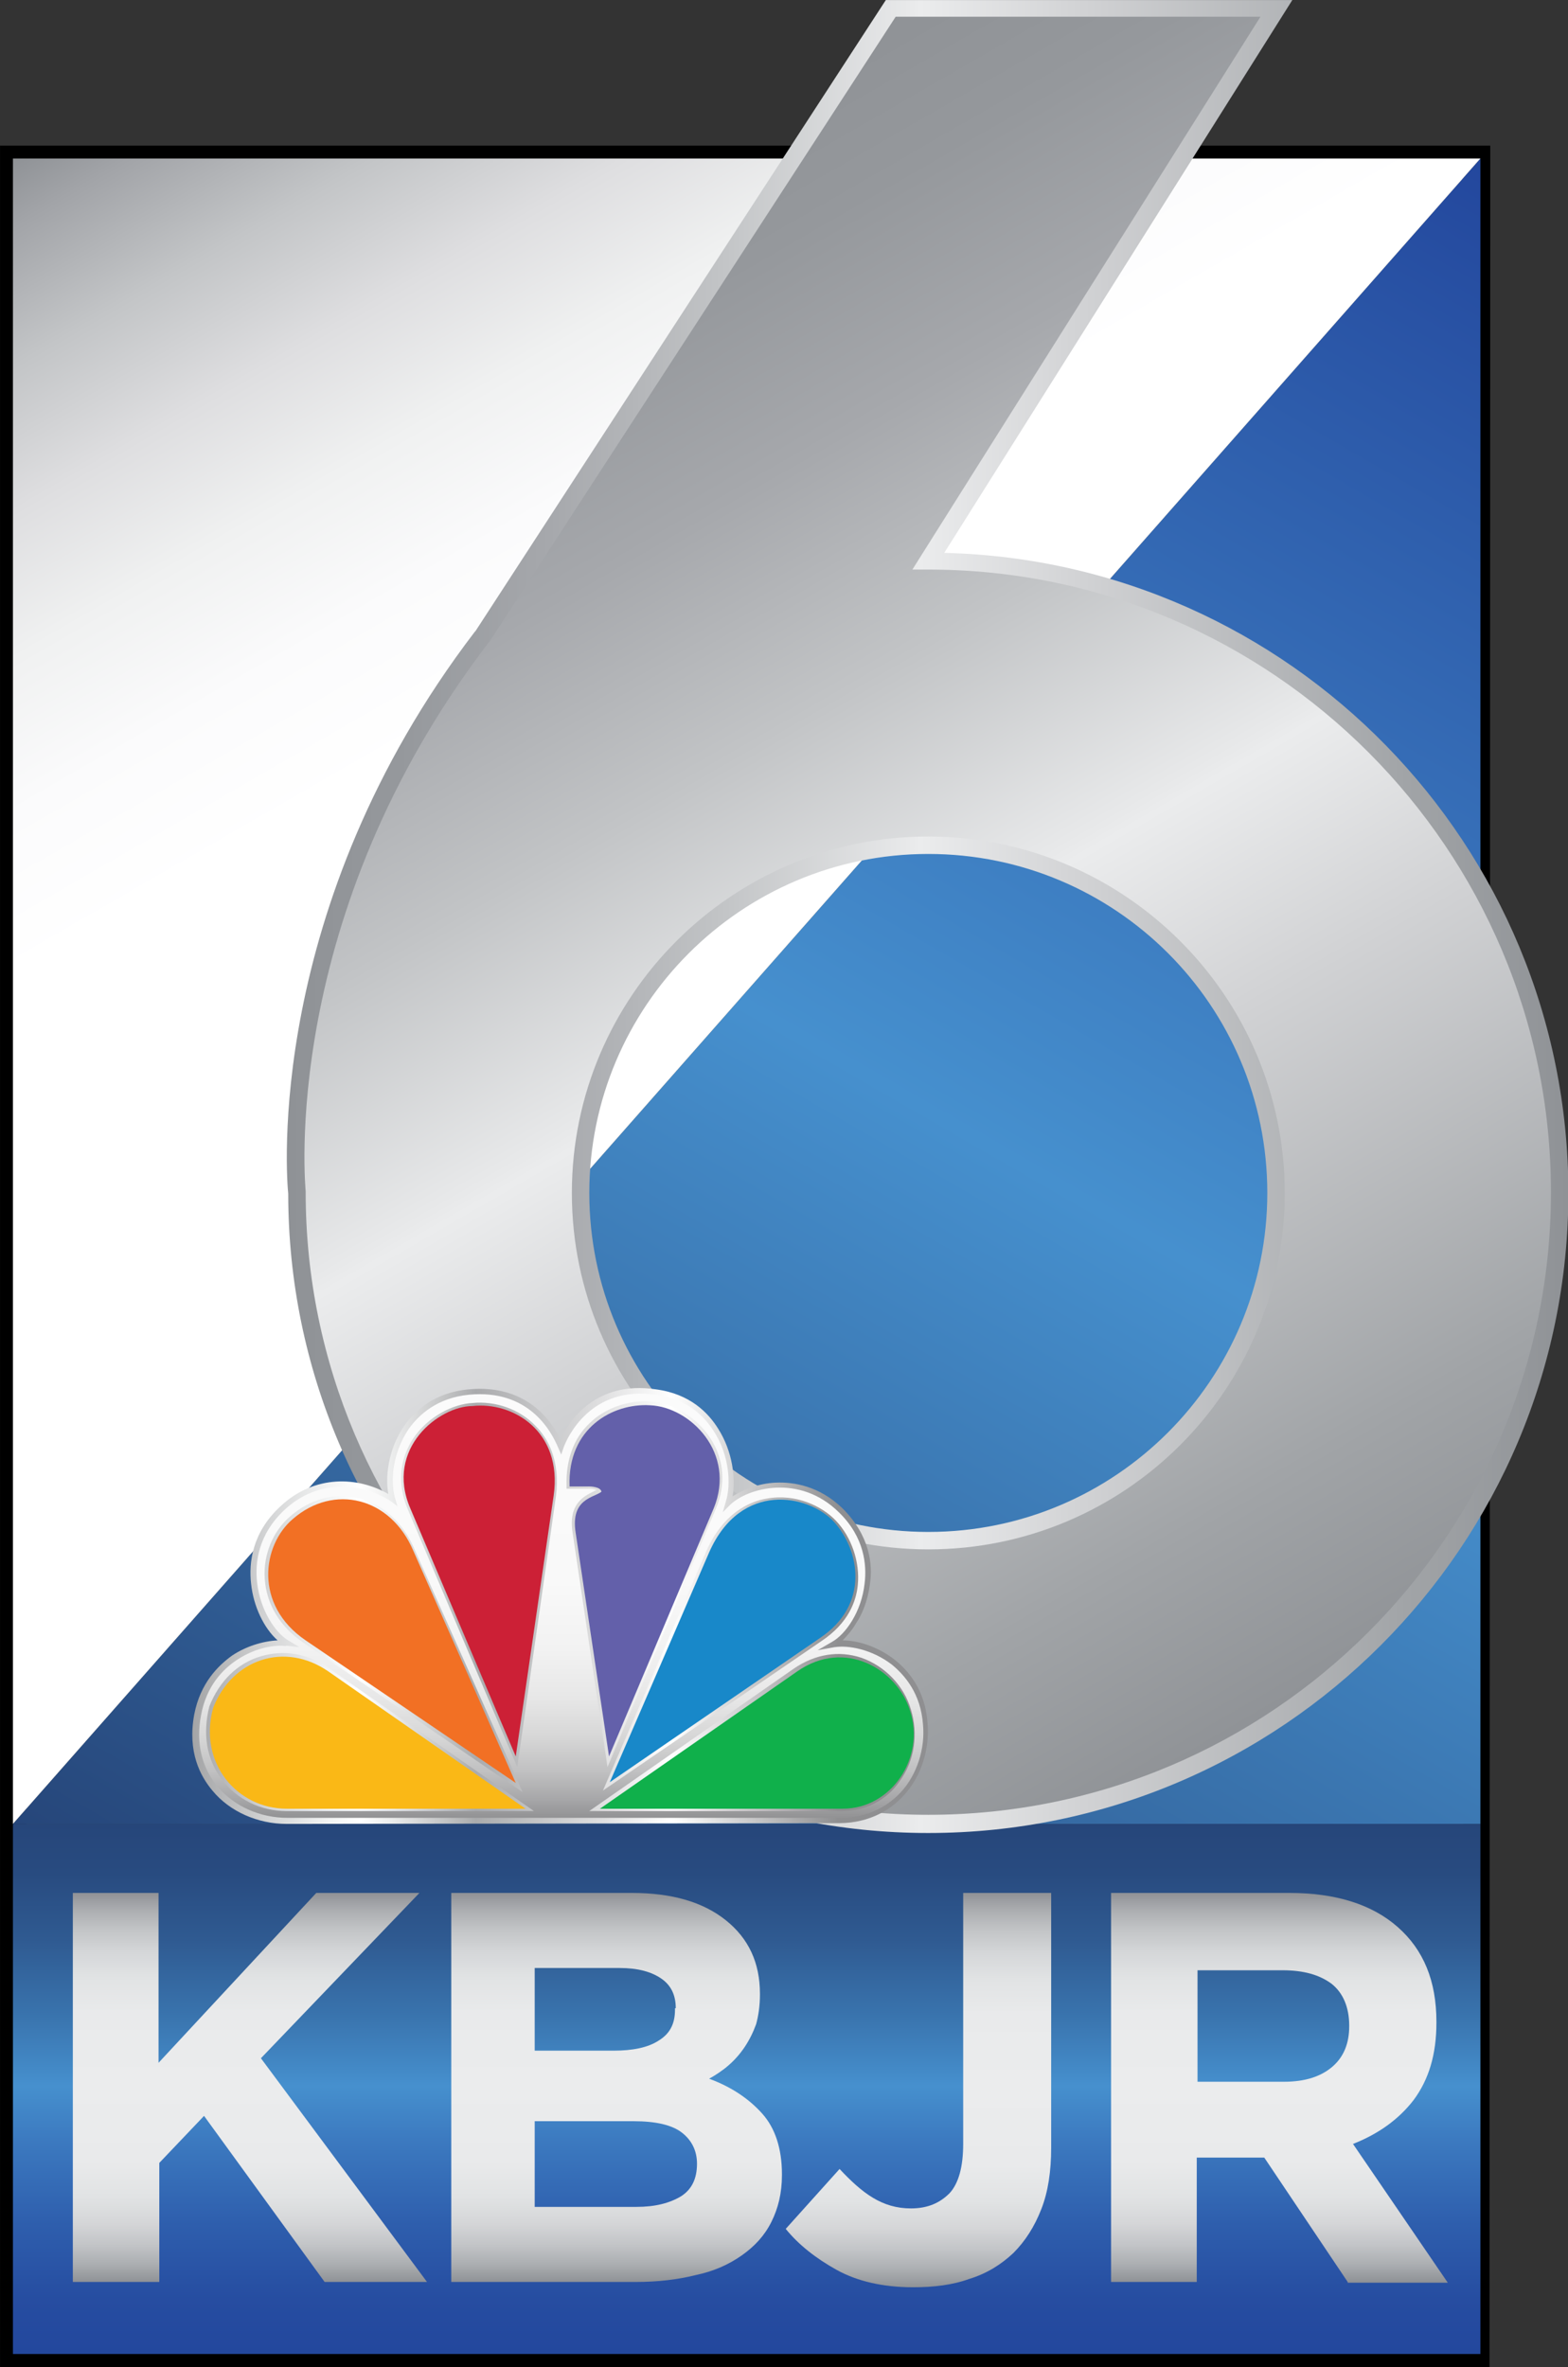<?xml version="1.0" encoding="UTF-8" standalone="no"?>
<!-- Generator: Adobe Illustrator 24.1.0, SVG Export Plug-In . SVG Version: 6.00 Build 0)  -->

<svg
   version="1.1"
   id="Layer_1"
   x="0px"
   y="0px"
   viewBox="0 0 231.772 349.9"
   xml:space="preserve"
   sodipodi:docname="kbjr1.svg"
   inkscape:version="1.1 (c68e22c387, 2021-05-23)"
   width="231.772"
   height="349.9"
   xmlns:inkscape="http://www.inkscape.org/namespaces/inkscape"
   xmlns:sodipodi="http://sodipodi.sourceforge.net/DTD/sodipodi-0.dtd"
   xmlns="http://www.w3.org/2000/svg"
   xmlns:svg="http://www.w3.org/2000/svg"><rect x="0" y="0" width="231.772" height="349.9" fill="#333333" stroke="none"/><defs
   id="defs342">
	
	
	
</defs><sodipodi:namedview
   id="namedview340"
   pagecolor="#ffffff"
   bordercolor="#666666"
   borderopacity="1.0"
   inkscape:pageshadow="2"
   inkscape:pageopacity="0.0"
   inkscape:pagecheckerboard="0"
   showgrid="false"
   inkscape:zoom="0.38669902"
   inkscape:cx="513.31912"
   inkscape:cy="174.55436"
   inkscape:window-width="1366"
   inkscape:window-height="697"
   inkscape:window-x="1272"
   inkscape:window-y="115"
   inkscape:window-maximized="1"
   inkscape:current-layer="Layer_1" />
<style
   type="text/css"
   id="style2">
	.st0{fill:#FFFFFF;}
	.st1{fill:url(#SVGID_1_);}
	.st2{fill:url(#SVGID_2_);}
	.st3{fill:url(#SVGID_3_);}
	.st4{fill:url(#SVGID_4_);}
	.st5{fill:url(#SVGID_5_);}
	.st6{fill:url(#SVGID_6_);}
	.st7{fill:url(#SVGID_7_);}
	.st8{fill:url(#SVGID_8_);}
	.st9{fill:url(#SVGID_9_);}
	.st10{fill:url(#SVGID_10_);}
	.st11{fill:url(#SVGID_11_);}
	.st12{fill:#10B04B;}
	.st13{fill:#1888C9;}
	.st14{fill:#6360AA;}
	.st15{fill:#CC2036;}
	.st16{fill:#F27024;}
	.st17{fill:#FAB816;}
</style>
<g
   id="g335"
   transform="matrix(1.121,0,0,1.121,-25.441,-18.38)">
		<path
   d="M 219.1,328.6 H 22.7 V 35.6 H 219.2 Z M 26.2,325.1 H 215.6 V 39.1 H 26.2 Z"
   id="path66" />
		
			<linearGradient
   id="SVGID_1_"
   gradientUnits="userSpaceOnUse"
   x1="96.963"
   y1="51.206"
   x2="240.427"
   y2="299.694"
   gradientTransform="matrix(1,0,0,-1,0,350)">
			<stop
   offset="0"
   style="stop-color:#26467A"
   id="stop68" />
			<stop
   offset="0.494"
   style="stop-color:#4690CE"
   id="stop70" />
			<stop
   offset="0.92"
   style="stop-color:#2953A5"
   id="stop72" />
			<stop
   offset="1"
   style="stop-color:#23479D"
   id="stop74" />
		</linearGradient>
		<polygon
   class="st1"
   points="24.4,256.9 217.9,256.9 217.9,37.3 "
   id="polygon77"
   style="fill:url(#SVGID_1_)" />
		
			<linearGradient
   id="SVGID_2_"
   gradientUnits="userSpaceOnUse"
   x1="121.15"
   y1="93.1"
   x2="121.15"
   y2="23.2"
   gradientTransform="matrix(1,0,0,-1,0,350)">
			<stop
   offset="0"
   style="stop-color:#26467A"
   id="stop79" />
			<stop
   offset="9.304175e-02"
   style="stop-color:#284B80"
   id="stop81" />
			<stop
   offset="0.217"
   style="stop-color:#2F5A91"
   id="stop83" />
			<stop
   offset="0.359"
   style="stop-color:#3973AD"
   id="stop85" />
			<stop
   offset="0.494"
   style="stop-color:#4690CE"
   id="stop87" />
			<stop
   offset="0.595"
   style="stop-color:#3C7AC0"
   id="stop89" />
			<stop
   offset="0.756"
   style="stop-color:#2E5EAD"
   id="stop91" />
			<stop
   offset="0.896"
   style="stop-color:#264DA1"
   id="stop93" />
			<stop
   offset="1"
   style="stop-color:#23479D"
   id="stop95" />
		</linearGradient>
		<rect
   x="24.4"
   y="256.9"
   class="st2"
   width="193.5"
   height="69.9"
   id="rect98"
   style="fill:url(#SVGID_2_)" />
		
			<linearGradient
   id="SVGID_3_"
   gradientUnits="userSpaceOnUse"
   x1="49.418"
   y1="327.144"
   x2="144.507"
   y2="162.444"
   gradientTransform="matrix(1,0,0,-1,0,350)">
			<stop
   offset="0"
   style="stop-color:#8F9296"
   id="stop100" />
			<stop
   offset="4.050539e-02"
   style="stop-color:#A2A4A8"
   id="stop102" />
			<stop
   offset="0.125"
   style="stop-color:#C3C5C7"
   id="stop104" />
			<stop
   offset="0.212"
   style="stop-color:#DEDEE0"
   id="stop106" />
			<stop
   offset="0.301"
   style="stop-color:#F0F1F1"
   id="stop108" />
			<stop
   offset="0.394"
   style="stop-color:#FBFBFC"
   id="stop110" />
			<stop
   offset="0.493"
   style="stop-color:#FFFFFF"
   id="stop112" />
		</linearGradient>
		<polygon
   class="st3"
   points="24.4,37.3 24.4,256.9 217.9,37.3 "
   id="polygon115"
   style="fill:url(#SVGID_3_)" />
		<g
   id="g233">
			
				<linearGradient
   id="SVGID_4_"
   gradientUnits="userSpaceOnUse"
   x1="55.65"
   y1="84"
   x2="55.65"
   y2="32.7"
   gradientTransform="matrix(1,0,0,-1,0,350)">
				<stop
   offset="0"
   style="stop-color:#8F9296"
   id="stop117" />
				<stop
   offset="4.340150e-02"
   style="stop-color:#ABADB0"
   id="stop119" />
				<stop
   offset="9.330442e-02"
   style="stop-color:#C2C4C6"
   id="stop121" />
				<stop
   offset="0.15"
   style="stop-color:#D4D6D8"
   id="stop123" />
				<stop
   offset="0.218"
   style="stop-color:#E1E3E4"
   id="stop125" />
				<stop
   offset="0.306"
   style="stop-color:#E9EAEB"
   id="stop127" />
				<stop
   offset="0.494"
   style="stop-color:#EBECED"
   id="stop129" />
				<stop
   offset="0.69"
   style="stop-color:#E9EAEB"
   id="stop131" />
				<stop
   offset="0.78"
   style="stop-color:#E1E3E4"
   id="stop133" />
				<stop
   offset="0.848"
   style="stop-color:#D5D6D8"
   id="stop135" />
				<stop
   offset="0.905"
   style="stop-color:#C2C4C7"
   id="stop137" />
				<stop
   offset="0.955"
   style="stop-color:#ABAEB1"
   id="stop139" />
				<stop
   offset="1"
   style="stop-color:#8F9296"
   id="stop141" />
			</linearGradient>
			<path
   class="st4"
   d="m 65.5,317.3 -15.9,-21.9 -5.9,6.2 v 15.7 H 32.3 V 266 h 11.3 v 22.4 L 64.4,266 H 78 L 57.1,287.8 79,317.3 Z"
   id="path144"
   style="fill:url(#SVGID_4_)" />
			
				<linearGradient
   id="SVGID_5_"
   gradientUnits="userSpaceOnUse"
   x1="104"
   y1="84"
   x2="104"
   y2="32.7"
   gradientTransform="matrix(1,0,0,-1,0,350)">
				<stop
   offset="0"
   style="stop-color:#8F9296"
   id="stop146" />
				<stop
   offset="4.340150e-02"
   style="stop-color:#ABADB0"
   id="stop148" />
				<stop
   offset="9.330442e-02"
   style="stop-color:#C2C4C6"
   id="stop150" />
				<stop
   offset="0.15"
   style="stop-color:#D4D6D8"
   id="stop152" />
				<stop
   offset="0.218"
   style="stop-color:#E1E3E4"
   id="stop154" />
				<stop
   offset="0.306"
   style="stop-color:#E9EAEB"
   id="stop156" />
				<stop
   offset="0.494"
   style="stop-color:#EBECED"
   id="stop158" />
				<stop
   offset="0.69"
   style="stop-color:#E9EAEB"
   id="stop160" />
				<stop
   offset="0.78"
   style="stop-color:#E1E3E4"
   id="stop162" />
				<stop
   offset="0.848"
   style="stop-color:#D5D6D8"
   id="stop164" />
				<stop
   offset="0.905"
   style="stop-color:#C2C4C7"
   id="stop166" />
				<stop
   offset="0.955"
   style="stop-color:#ABAEB1"
   id="stop168" />
				<stop
   offset="1"
   style="stop-color:#8F9296"
   id="stop170" />
			</linearGradient>
			<path
   class="st5"
   d="m 124.4,309.4 c -0.9,1.8 -2.2,3.2 -3.9,4.4 -1.7,1.2 -3.7,2.1 -6.1,2.6 -2.4,0.6 -5,0.9 -7.9,0.9 H 82.2 V 266 H 106 c 5.3,0 9.4,1.2 12.4,3.6 3,2.4 4.5,5.6 4.5,9.7 v 0.1 c 0,1.5 -0.2,2.8 -0.5,3.9 -0.4,1.1 -0.9,2.1 -1.5,3 -0.6,0.9 -1.3,1.7 -2.1,2.4 -0.8,0.7 -1.7,1.3 -2.6,1.8 3,1.1 5.3,2.7 7,4.6 1.7,1.9 2.6,4.6 2.6,8 v 0.1 c 0,2.4 -0.5,4.4 -1.4,6.2 z m -12.6,-28.2 c 0,-1.7 -0.6,-3 -1.9,-3.9 -1.3,-0.9 -3.1,-1.4 -5.5,-1.4 H 93.2 v 10.9 h 10.4 c 2.5,0 4.5,-0.4 5.9,-1.3 1.5,-0.9 2.2,-2.2 2.2,-4.1 v -0.2 z m 2.8,20.5 c 0,-1.7 -0.7,-3.1 -2,-4.1 -1.3,-1 -3.4,-1.5 -6.4,-1.5 h -13 v 11.3 h 13.4 c 2.5,0 4.4,-0.5 5.9,-1.4 1.4,-0.9 2.1,-2.3 2.1,-4.3 z"
   id="path173"
   style="fill:url(#SVGID_5_)" />
			
				<linearGradient
   id="SVGID_6_"
   gradientUnits="userSpaceOnUse"
   x1="143.8"
   y1="84"
   x2="143.8"
   y2="31.925"
   gradientTransform="matrix(1,0,0,-1,0,350)">
				<stop
   offset="0"
   style="stop-color:#8F9296"
   id="stop175" />
				<stop
   offset="4.340150e-02"
   style="stop-color:#ABADB0"
   id="stop177" />
				<stop
   offset="9.330442e-02"
   style="stop-color:#C2C4C6"
   id="stop179" />
				<stop
   offset="0.15"
   style="stop-color:#D4D6D8"
   id="stop181" />
				<stop
   offset="0.218"
   style="stop-color:#E1E3E4"
   id="stop183" />
				<stop
   offset="0.306"
   style="stop-color:#E9EAEB"
   id="stop185" />
				<stop
   offset="0.494"
   style="stop-color:#EBECED"
   id="stop187" />
				<stop
   offset="0.69"
   style="stop-color:#E9EAEB"
   id="stop189" />
				<stop
   offset="0.78"
   style="stop-color:#E1E3E4"
   id="stop191" />
				<stop
   offset="0.848"
   style="stop-color:#D5D6D8"
   id="stop193" />
				<stop
   offset="0.905"
   style="stop-color:#C2C4C7"
   id="stop195" />
				<stop
   offset="0.955"
   style="stop-color:#ABAEB1"
   id="stop197" />
				<stop
   offset="1"
   style="stop-color:#8F9296"
   id="stop199" />
			</linearGradient>
			<path
   class="st6"
   d="m 160,307.7 c -0.9,2.3 -2.1,4.2 -3.7,5.8 -1.6,1.5 -3.5,2.7 -5.8,3.4 -2.2,0.8 -4.7,1.1 -7.4,1.1 -4,0 -7.4,-0.8 -10.1,-2.3 -2.7,-1.5 -5,-3.3 -6.7,-5.4 l 7.1,-7.9 c 1.5,1.6 2.9,2.9 4.4,3.8 1.5,0.9 3.1,1.4 5,1.4 2.2,0 3.8,-0.7 5.1,-2 1.2,-1.3 1.8,-3.5 1.8,-6.5 V 266 h 11.6 v 33.6 c 0,3.1 -0.4,5.8 -1.3,8.1 z"
   id="path202"
   style="fill:url(#SVGID_6_)" />
			
				<linearGradient
   id="SVGID_7_"
   gradientUnits="userSpaceOnUse"
   x1="191.4"
   y1="84"
   x2="191.4"
   y2="32.658"
   gradientTransform="matrix(1,0,0,-1,0,350)">
				<stop
   offset="0"
   style="stop-color:#8F9296"
   id="stop204" />
				<stop
   offset="4.340150e-02"
   style="stop-color:#ABADB0"
   id="stop206" />
				<stop
   offset="9.330442e-02"
   style="stop-color:#C2C4C6"
   id="stop208" />
				<stop
   offset="0.15"
   style="stop-color:#D4D6D8"
   id="stop210" />
				<stop
   offset="0.218"
   style="stop-color:#E1E3E4"
   id="stop212" />
				<stop
   offset="0.306"
   style="stop-color:#E9EAEB"
   id="stop214" />
				<stop
   offset="0.494"
   style="stop-color:#EBECED"
   id="stop216" />
				<stop
   offset="0.69"
   style="stop-color:#E9EAEB"
   id="stop218" />
				<stop
   offset="0.78"
   style="stop-color:#E1E3E4"
   id="stop220" />
				<stop
   offset="0.848"
   style="stop-color:#D5D6D8"
   id="stop222" />
				<stop
   offset="0.905"
   style="stop-color:#C2C4C7"
   id="stop224" />
				<stop
   offset="0.955"
   style="stop-color:#ABAEB1"
   id="stop226" />
				<stop
   offset="1"
   style="stop-color:#8F9296"
   id="stop228" />
			</linearGradient>
			<path
   class="st7"
   d="m 200.4,317.3 -11,-16.4 h -8.9 v 16.4 H 169.2 V 266 h 23.5 c 6.1,0 10.9,1.5 14.3,4.5 3.4,3 5.1,7.1 5.1,12.5 v 0.1 c 0,4.2 -1,7.5 -3,10.2 -2,2.6 -4.7,4.5 -8,5.8 l 12.5,18.3 h -13.2 z m 0.2,-33.8 c 0,-2.4 -0.8,-4.3 -2.3,-5.5 -1.6,-1.2 -3.7,-1.8 -6.5,-1.8 h -11.2 v 14.7 H 192 c 2.8,0 4.9,-0.7 6.4,-2 1.5,-1.3 2.2,-3.1 2.2,-5.3 z"
   id="path231"
   style="fill:url(#SVGID_7_)" />
		</g>
		<g
   id="g277">
			
				<linearGradient
   id="SVGID_8_"
   gradientUnits="userSpaceOnUse"
   x1="91.257"
   y1="304.143"
   x2="201.684"
   y2="112.879"
   gradientTransform="matrix(1,0,0,-1,0,350)">
				<stop
   offset="0"
   style="stop-color:#8F9296"
   id="stop235" />
				<stop
   offset="8.785356e-02"
   style="stop-color:#95989C"
   id="stop237" />
				<stop
   offset="0.205"
   style="stop-color:#A6A8AC"
   id="stop239" />
				<stop
   offset="0.339"
   style="stop-color:#C2C4C6"
   id="stop241" />
				<stop
   offset="0.485"
   style="stop-color:#E8E9EA"
   id="stop243" />
				<stop
   offset="0.494"
   style="stop-color:#EBECED"
   id="stop245" />
				<stop
   offset="0.622"
   style="stop-color:#D1D2D4"
   id="stop247" />
				<stop
   offset="0.874"
   style="stop-color:#A1A4A7"
   id="stop249" />
				<stop
   offset="1"
   style="stop-color:#8F9296"
   id="stop251" />
			</linearGradient>
			<path
   class="st8"
   d="M 145.1,90.5 191,17.6 h -50.8 l -53.8,82.6 v 0 c -28.7,37.3 -24.5,73.5 -24.5,73.5 0,46 37.3,83.2 83.2,83.2 46,0 83.2,-37.3 83.2,-83.2 0,-46 -37.2,-83.2 -83.2,-83.2 z m 0,129.1 c -25.3,0 -45.9,-20.5 -45.9,-45.9 0,-25.3 20.5,-45.9 45.9,-45.9 25.3,0 45.9,20.5 45.9,45.9 0,25.3 -20.5,45.9 -45.9,45.9 z"
   id="path254"
   style="fill:url(#SVGID_8_)" />
			
				<linearGradient
   id="SVGID_9_"
   gradientUnits="userSpaceOnUse"
   x1="60.513"
   y1="212.75"
   x2="229.5"
   y2="212.75"
   gradientTransform="matrix(1,0,0,-1,0,350)">
				<stop
   offset="0"
   style="stop-color:#8F9296"
   id="stop256" />
				<stop
   offset="8.785356e-02"
   style="stop-color:#95989C"
   id="stop258" />
				<stop
   offset="0.205"
   style="stop-color:#A6A8AC"
   id="stop260" />
				<stop
   offset="0.339"
   style="stop-color:#C2C4C6"
   id="stop262" />
				<stop
   offset="0.485"
   style="stop-color:#E8E9EA"
   id="stop264" />
				<stop
   offset="0.494"
   style="stop-color:#EBECED"
   id="stop266" />
				<stop
   offset="0.622"
   style="stop-color:#D1D2D4"
   id="stop268" />
				<stop
   offset="0.874"
   style="stop-color:#A1A4A7"
   id="stop270" />
				<stop
   offset="1"
   style="stop-color:#8F9296"
   id="stop272" />
			</linearGradient>
			<path
   class="st9"
   d="m 145.1,258.1 c -46.5,0 -84.4,-37.8 -84.4,-84.3 -0.2,-1.9 -3.2,-37.7 24.6,-74.1 l 0.1,-0.1 54.1,-83.2 h 53.6 l -45.9,72.9 c 45.6,1.1 82.3,38.5 82.3,84.4 0,46.5 -37.8,84.4 -84.4,84.4 z M 87.7,100.3 v 0 l -0.4,0.6 C 59.3,137.3 63,173.2 63,173.5 v 0.1 c 0,45.2 36.8,82.1 82.1,82.1 45.2,0 82.1,-36.8 82.1,-82.1 0,-45.2 -36.8,-82.1 -82.1,-82.1 H 143 l 45.9,-72.9 h -48.1 z m 57.4,120.4 c -25.9,0 -47,-21.1 -47,-47 0,-25.9 21.1,-47 47,-47 25.9,0 47,21.1 47,47 0,25.9 -21,47 -47,47 z m 0,-91.7 c -24.7,0 -44.7,20.1 -44.7,44.7 0,24.7 20.1,44.7 44.7,44.7 24.7,0 44.7,-20.1 44.7,-44.7 0,-24.7 -20,-44.7 -44.7,-44.7 z"
   id="path275"
   style="fill:url(#SVGID_9_)" />
		</g>
		<g
   id="g333">
			
				<linearGradient
   id="SVGID_10_"
   gradientUnits="userSpaceOnUse"
   x1="96.751"
   y1="-526.261"
   x2="96.751"
   y2="-469.561"
   gradientTransform="translate(0,726)">
				<stop
   offset="0"
   style="stop-color:#FBFBFB"
   id="stop279" />
				<stop
   offset="0.443"
   style="stop-color:#F9F9F9"
   id="stop281" />
				<stop
   offset="0.602"
   style="stop-color:#F2F2F2"
   id="stop283" />
				<stop
   offset="0.716"
   style="stop-color:#E7E7E7"
   id="stop285" />
				<stop
   offset="0.808"
   style="stop-color:#D6D6D6"
   id="stop287" />
				<stop
   offset="0.887"
   style="stop-color:#C0C0C1"
   id="stop289" />
				<stop
   offset="0.955"
   style="stop-color:#A5A5A7"
   id="stop291" />
				<stop
   offset="1"
   style="stop-color:#8F8F91"
   id="stop293" />
			</linearGradient>
			<path
   class="st10"
   d="m 144.9,243.7 c -0.6,-8.1 -8.1,-11.2 -12.2,-10.5 3.4,-1.9 8,-10.8 1,-17.7 -5.3,-5.3 -12.4,-3.3 -14.9,-1 1.4,-4.3 -0.8,-13.5 -9.6,-14.6 -8,-1.2 -11.5,4.6 -12.5,7.2 -1.5,-3.8 -5.2,-7.9 -12.1,-7.2 -8.7,0.8 -11.4,9.3 -10.1,14.2 -3.5,-2.3 -9.6,-3.5 -14.5,1.1 -6.9,6.4 -3.1,15.6 0.6,17.8 -4.1,-0.4 -10.5,2.3 -11.8,9.5 -1.6,8.8 5.2,14 11.8,14 h 72.9 c 7.6,0 11.9,-6.6 11.4,-12.8 z M 61.3,216.5 c 5.3,-4.7 12.8,-2.9 15.9,4.3 L 90.7,251.4 63,232.5 c -6.9,-4.7 -5.7,-12.6 -1.7,-16 z m -0.8,38.2 c -6.6,0 -11.7,-6 -9.7,-13.3 2.5,-6.4 9.4,-8.8 15.2,-4.8 l 26,18.1 z m 35.1,-41.2 -5,34.4 -13.9,-32.7 c -3.4,-7.9 3.8,-13.5 8.2,-13.5 5.3,-0.6 11.9,3.3 10.7,11.8 z m 37,3.5 c 3.5,3.7 4.7,10.9 -1.8,15.3 l -27.7,19 13.1,-30.3 c 4.1,-9.4 13,-7.5 16.4,-4 z m -30.7,-4.1 c -0.1,-0.7 -1.6,-0.7 -1.6,-0.7 h -2.6 c -0.3,-7.7 5.7,-11 10.6,-10.7 5.3,0.2 11.4,6.4 8.3,13.6 L 103,247.9 98.6,218.4 c -0.8,-4.6 2.3,-4.7 3.3,-5.5 z m 31.8,41.8 h -32 l 26,-18.1 c 6.3,-4.4 13.2,-0.3 14.9,5.2 2,6.2 -2.3,13 -8.9,12.9 z"
   id="path296"
   style="fill:url(#SVGID_10_)" />
			
				<linearGradient
   id="SVGID_11_"
   gradientUnits="userSpaceOnUse"
   x1="48.05"
   y1="-497.836"
   x2="145.183"
   y2="-497.836"
   gradientTransform="translate(0,726)">
				<stop
   offset="0"
   style="stop-color:#A3A4A6"
   id="stop298" />
				<stop
   offset="9.772342e-02"
   style="stop-color:#D1D2D3"
   id="stop300" />
				<stop
   offset="0.182"
   style="stop-color:#F2F3F3"
   id="stop302" />
				<stop
   offset="0.228"
   style="stop-color:#FFFFFF"
   id="stop304" />
				<stop
   offset="0.27"
   style="stop-color:#ECEDED"
   id="stop306" />
				<stop
   offset="0.355"
   style="stop-color:#BCBDBE"
   id="stop308" />
				<stop
   offset="0.385"
   style="stop-color:#AAABAD"
   id="stop310" />
				<stop
   offset="0.552"
   style="stop-color:#DEDEDF"
   id="stop312" />
				<stop
   offset="0.651"
   style="stop-color:#FFFFFF"
   id="stop314" />
				<stop
   offset="0.877"
   style="stop-color:#8F8F91"
   id="stop316" />
			</linearGradient>
			<path
   class="st11"
   d="m 60.5,256.9 c -3.8,0 -7.5,-1.6 -9.8,-4.4 -1.6,-1.9 -3.3,-5.1 -2.4,-10 0.8,-4.2 3.2,-6.5 5,-7.8 1.8,-1.2 4,-1.9 6,-2 -1.8,-1.6 -3.2,-4.5 -3.5,-7.5 -0.3,-2.7 0.1,-6.7 3.9,-10.2 4.5,-4.2 10.2,-3.9 14.2,-1.6 -0.5,-2.9 0.3,-6.4 2.1,-9 1.4,-2 4,-4.4 8.5,-4.8 7.4,-0.7 10.8,3.9 12.1,6.6 1.1,-2.4 4.6,-7.8 12.6,-6.6 4.5,0.6 6.9,3.1 8.2,5.2 1.9,3 2.3,6.5 1.9,8.9 1.3,-0.8 3.3,-1.7 5.7,-1.8 2.3,-0.1 5.7,0.4 8.8,3.4 3.6,3.6 4,7.4 3.6,10 -0.3,2.3 -1.1,4.1 -1.8,5.1 -0.5,0.9 -1.2,1.7 -1.8,2.3 2,0 4.6,0.8 6.8,2.5 1.8,1.4 4.1,4 4.4,8.4 0.3,3.4 -0.8,7 -3.1,9.5 -1.5,1.7 -4.3,3.7 -8.6,3.7 v 0 l -72.8,0.1 c 0.1,0 0.1,0 0,0 z m -0.7,-23.5 c -2,0 -4.1,0.7 -5.9,1.9 -1.8,1.2 -4,3.4 -4.7,7.3 -0.7,3.6 0.1,6.9 2.2,9.4 2.2,2.6 5.6,4.1 9.2,4.1 v 0 h 72.9 v 0 c 4.1,0 6.6,-1.9 8,-3.4 2.1,-2.3 3.2,-5.7 2.9,-8.9 v 0 c -0.3,-4.1 -2.4,-6.5 -4.1,-7.9 -2.6,-2 -5.7,-2.6 -7.6,-2.3 l -2.2,0.4 1.9,-1.1 c 1.8,-1 3.9,-4 4.3,-7.7 0.3,-2.4 0,-6.1 -3.4,-9.4 -5.2,-5.1 -12,-3.2 -14.3,-1 l -1,1 0.4,-1.4 c 0.7,-2.2 0.5,-6.1 -1.6,-9.3 -1.2,-1.9 -3.5,-4.3 -7.7,-4.8 -8.5,-1.2 -11.6,5.6 -12.1,7 l -0.3,0.9 -0.4,-0.9 c -1,-2.4 -4,-7.7 -11.7,-7 -4.3,0.4 -6.7,2.7 -8,4.5 -2.1,3.1 -2.5,6.8 -1.8,9.2 l 0.3,1 -0.8,-0.6 c -3.8,-2.5 -9.6,-3.1 -14.1,1.1 -3.5,3.3 -3.9,7 -3.6,9.6 0.4,3.6 2.4,6.6 4.1,7.6 l 1.5,0.9 -1.7,-0.2 c -0.2,0.1 -0.4,0 -0.7,0 z m 0.6,21.8 c -3.3,0 -6.4,-1.5 -8.4,-4.1 -2.1,-2.7 -2.6,-6.1 -1.7,-9.7 v 0 c 1.3,-3.3 3.7,-5.7 6.8,-6.6 3,-0.9 6.2,-0.4 9,1.6 l 27,18.8 H 60.4 c 0.1,0 0,0 0,0 z m -9.2,-13.5 c -0.9,3.3 -0.4,6.5 1.5,9 1.8,2.4 4.7,3.8 7.8,3.8 v 0 h 30.3 l -25,-17.4 c -2.6,-1.8 -5.6,-2.3 -8.4,-1.5 -2.8,0.8 -5.1,3.1 -6.2,6.1 z m 82.5,13.5 v 0 h -33.3 l 27,-18.8 c 2.8,-1.9 5.9,-2.4 8.9,-1.4 3.1,1.1 5.6,3.7 6.5,6.8 1,3.2 0.5,6.8 -1.5,9.5 -1.7,2.5 -4.5,3.9 -7.6,3.9 z m -30.8,-0.7 h 30.8 c 2.8,0 5.4,-1.3 7.1,-3.6 1.8,-2.5 2.4,-5.8 1.4,-8.8 -0.9,-2.9 -3.2,-5.3 -6.1,-6.3 -2.7,-1 -5.7,-0.5 -8.2,1.3 z M 91.6,252.7 62.7,233 c -3.1,-2.1 -4.9,-5.1 -5.1,-8.5 -0.2,-3.1 1.1,-6.2 3.3,-8.1 2.6,-2.3 5.8,-3.2 8.9,-2.5 3.3,0.7 6.1,3.3 7.6,6.9 z M 67.8,214.4 c -2.2,0 -4.5,0.9 -6.3,2.5 v 0 c -2,1.8 -3.2,4.6 -3.1,7.5 0.2,3.1 1.8,5.9 4.7,7.9 l 26.6,18.2 -13,-29.4 c -1.4,-3.4 -4,-5.7 -7.1,-6.4 -0.5,-0.2 -1.1,-0.3 -1.8,-0.3 z m 34.4,38.1 13.6,-31.5 c 2.2,-5 5.6,-6.6 8,-7 3.8,-0.7 7.3,1 9.1,2.9 v 0 c 2.1,2.2 3.2,5.5 2.9,8.5 -0.2,2.1 -1.2,5 -4.8,7.4 z m 23.3,-37.9 c -0.5,0 -1,0 -1.6,0.1 -2.2,0.4 -5.4,1.9 -7.4,6.6 l -12.5,29.1 26.6,-18.3 c 2.6,-1.8 4.1,-4.1 4.4,-6.9 0.3,-2.8 -0.7,-5.8 -2.7,-7.9 -1.4,-1.4 -4,-2.7 -6.8,-2.7 z M 90.9,249.4 76.5,215.5 c -1.8,-4.2 -0.6,-7.4 0.6,-9.3 2,-3.1 5.5,-4.7 7.9,-4.8 3,-0.3 6.2,0.8 8.3,3 1.6,1.6 3.3,4.5 2.7,9.3 v 0 z m -4.8,-47.3 c -0.3,0 -0.7,0 -1,0.1 v 0 c -2.2,0 -5.4,1.6 -7.3,4.4 -1.2,1.8 -2.2,4.7 -0.6,8.6 l 13.3,31.4 4.8,-33 c 0.6,-4.5 -1,-7.2 -2.4,-8.7 -1.8,-1.8 -4.3,-2.8 -6.8,-2.8 z m 16.7,47.3 -4.6,-30.9 c -0.6,-3.8 1.5,-4.8 2.7,-5.4 0.2,-0.1 0.3,-0.2 0.5,-0.2 -0.2,-0.1 -0.6,-0.2 -0.9,-0.2 v 0 h -3.1 v -0.4 c -0.1,-3.3 0.9,-6.2 3,-8.2 2,-2 5.1,-3.1 8,-2.9 3,0.1 6.2,2.1 8,4.9 1.8,2.8 2,6.1 0.7,9.2 z M 100.5,212 c 0.4,0 0.8,0.1 0.8,0.1 0.7,0.2 0.9,0.6 1,0.9 v 0.2 l -0.2,0.1 c -0.2,0.2 -0.6,0.3 -0.9,0.5 -1.3,0.6 -2.8,1.3 -2.3,4.5 l 4.2,28.2 13.2,-31.4 c 1.2,-2.9 1,-6 -0.6,-8.5 -1.6,-2.6 -4.6,-4.4 -7.4,-4.6 -2.8,-0.2 -5.5,0.8 -7.4,2.7 -1.8,1.8 -2.8,4.3 -2.8,7.3 h 2.2 c 0.1,0 0.2,0 0.2,0 z"
   id="path319"
   style="fill:url(#SVGID_11_)" />
			<path
   class="st12"
   d="m 133.8,254.9 h -32 l 26,-18.1 c 6.3,-4.4 13.2,-0.3 14.9,5.2 2,6.1 -2.4,12.9 -8.9,12.9 z"
   id="path321" />
			<path
   class="st13"
   d="m 130.8,232.4 -27.7,19 13.1,-30.3 c 4.2,-9.5 13.1,-7.6 16.4,-4.1 3.5,3.8 4.8,11 -1.8,15.4 z"
   id="path323" />
			<path
   class="st14"
   d="M 116.8,215.3 103,248 98.6,218.5 c -0.7,-4.5 2.4,-4.6 3.4,-5.4 -0.1,-0.7 -1.6,-0.7 -1.6,-0.7 h -2.6 c -0.3,-7.7 5.7,-11 10.6,-10.7 5.3,0.2 11.4,6.3 8.4,13.6 z"
   id="path325" />
			<path
   class="st15"
   d="m 95.7,213.6 -5,34.4 -13.9,-32.7 c -3.4,-7.9 3.8,-13.5 8.2,-13.5 5.3,-0.6 11.9,3.3 10.7,11.8 z"
   id="path327" />
			<path
   class="st16"
   d="M 77.2,220.9 90.7,251.5 63,232.7 c -6.9,-4.7 -5.7,-12.6 -1.7,-16 5.4,-4.7 12.9,-2.9 15.9,4.2 z"
   id="path329" />
			<path
   class="st17"
   d="m 50.8,241.6 c 2.5,-6.4 9.4,-8.8 15.2,-4.8 l 26,18.1 H 60.5 c -6.5,0 -11.7,-6 -9.7,-13.3 z"
   id="path331" />
		</g>
	</g>
</svg>
